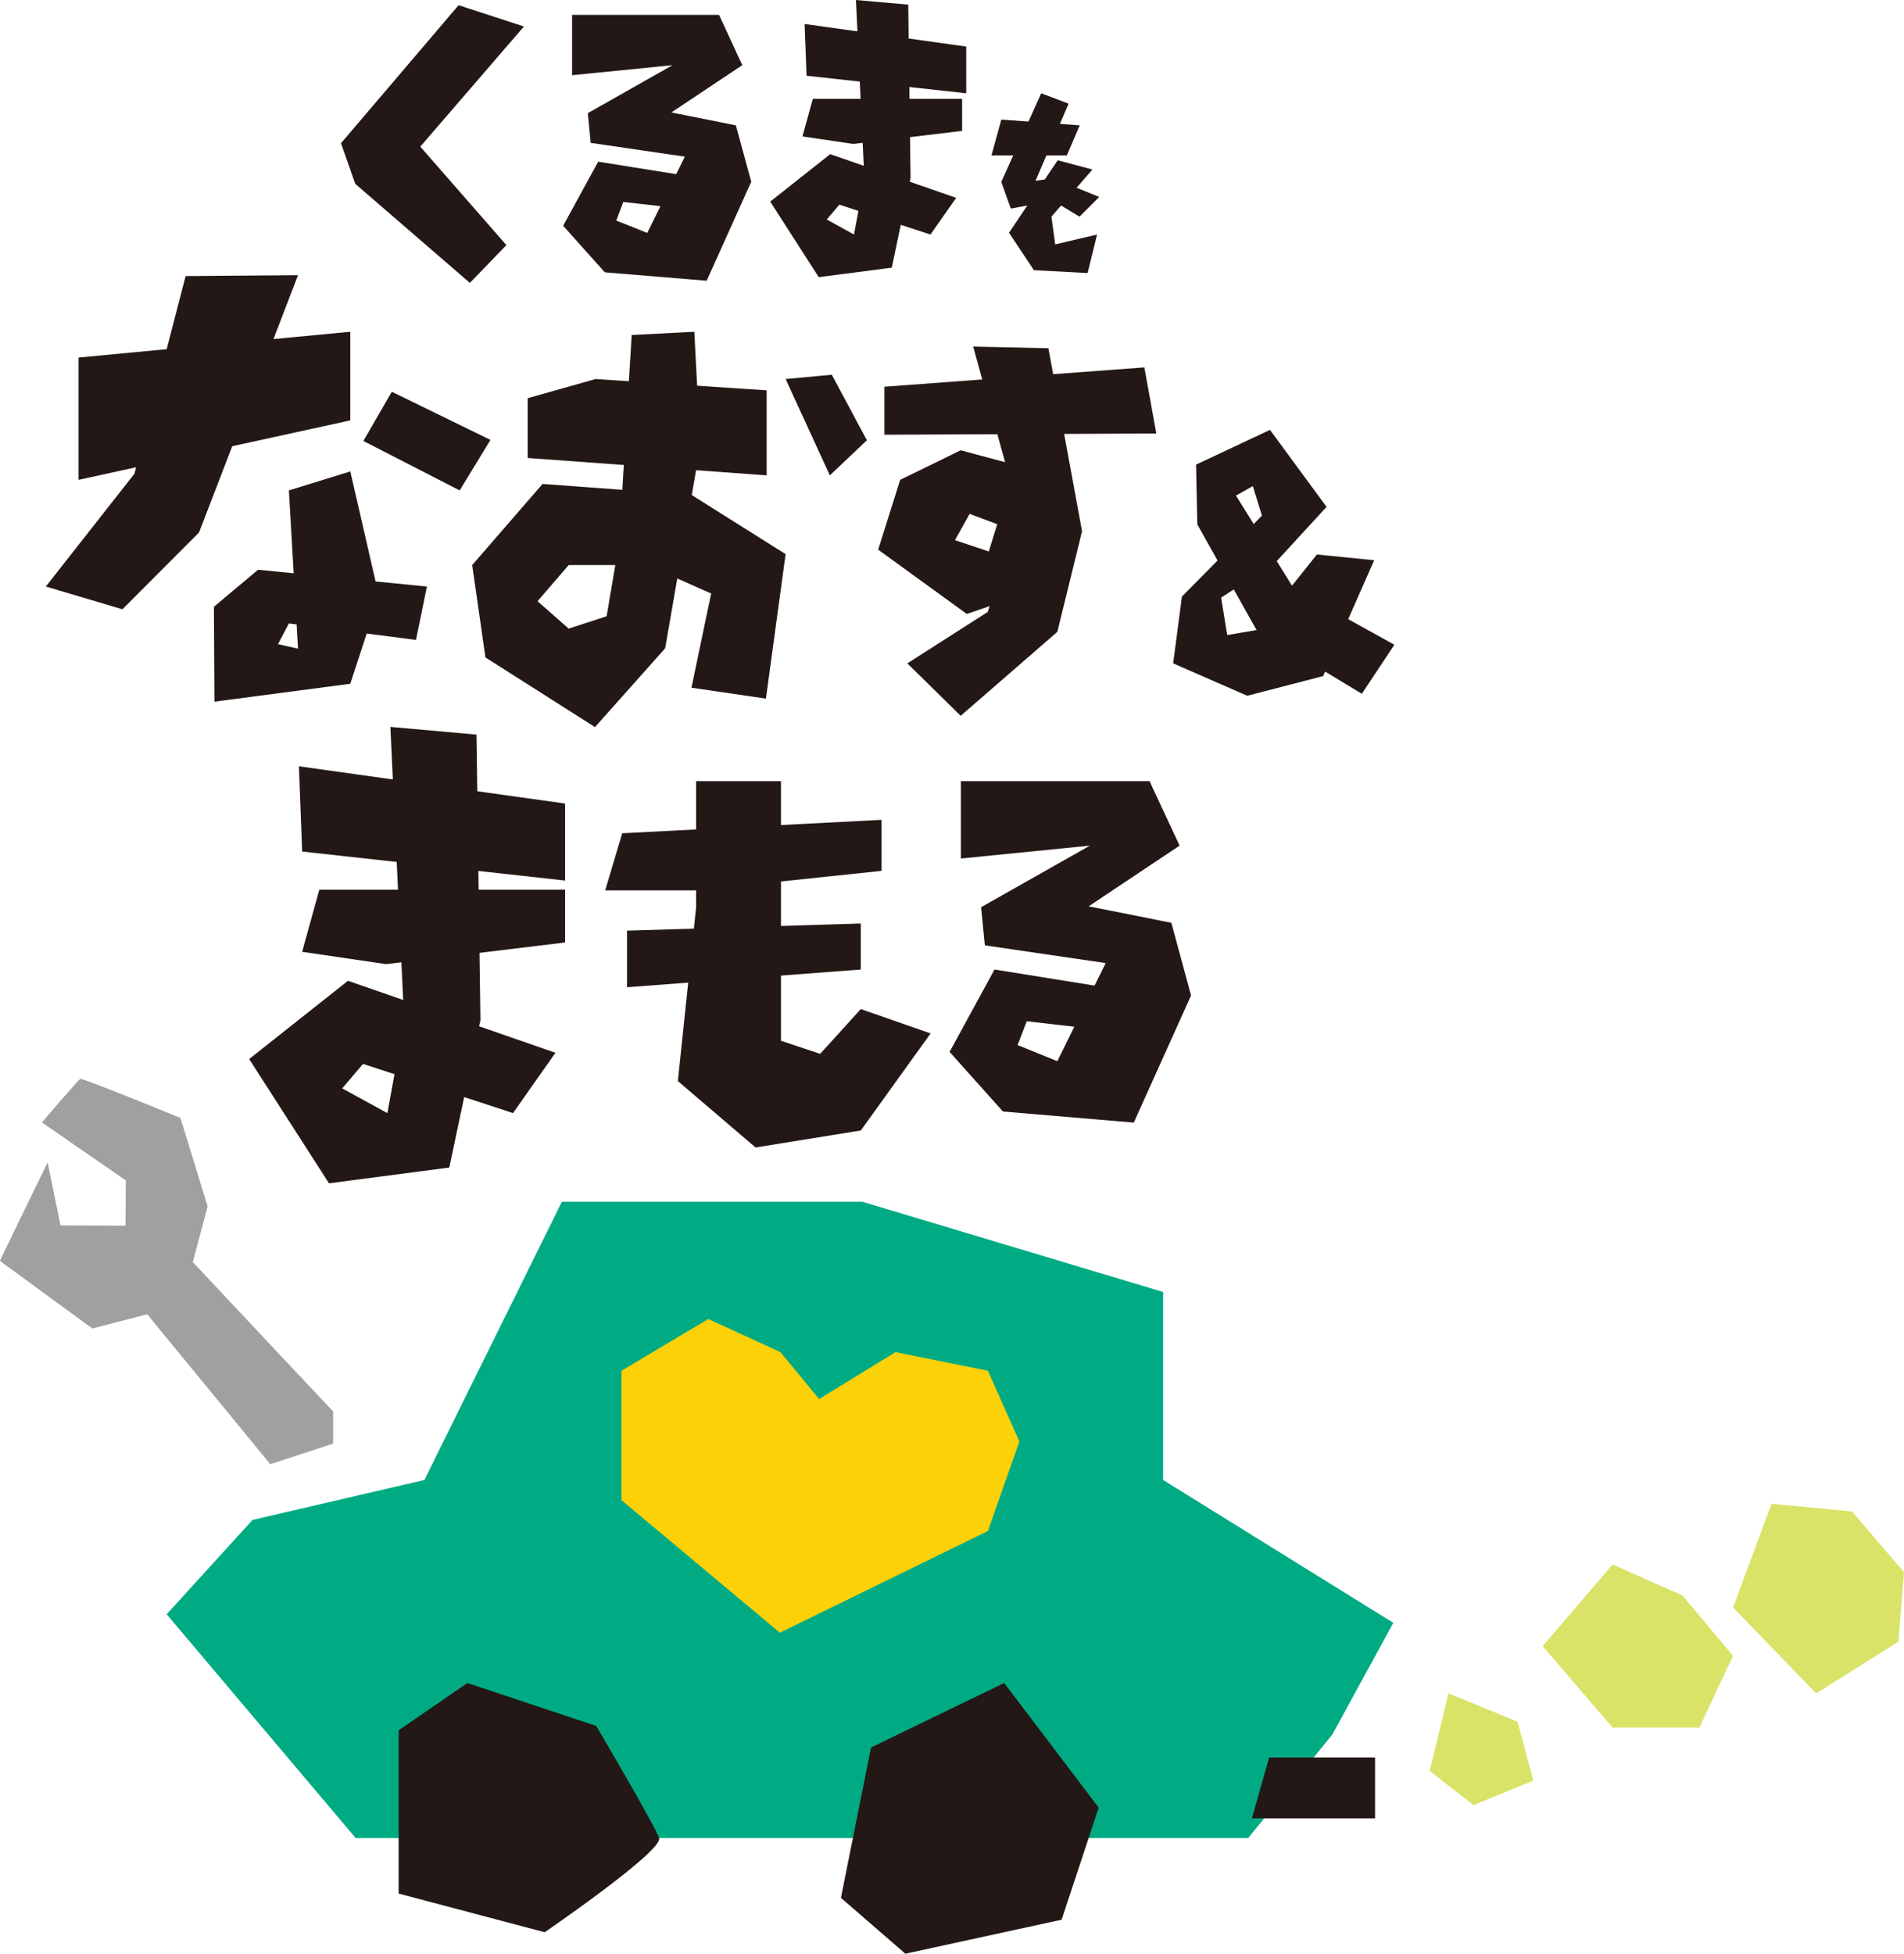 <?xml version="1.0" encoding="UTF-8"?>
<svg id="_レイヤー_2" data-name="レイヤー 2" xmlns="http://www.w3.org/2000/svg" viewBox="0 0 106.37 109.12">
  <defs>
    <style>
      .cls-1 {
        fill: #d9e367;
      }

      .cls-2 {
        fill: #00ab84;
      }

      .cls-3 {
        fill: #231815;
      }

      .cls-4 {
        fill: #9fa0a0;
      }

      .cls-5 {
        fill: #fdd108;
      }
    </style>
  </defs>
  <g id="_デザイン" data-name="デザイン">
    <g>
      <polygon class="cls-2" points="23.71 82.66 31.39 67.12 48.18 67.12 64.98 72.16 64.98 82.66 77.84 90.64 74.43 96.88 69.73 102.66 19.87 102.66 9.31 90.16 14.11 84.89 23.71 82.66"/>
      <path class="cls-3" d="M26.11,94l-3.84,2.64v9.12l8.16,2.16s6.63-4.54,6.39-5.26-3.51-6.26-3.51-6.26l-7.2-2.4Z"/>
      <polygon class="cls-3" points="56.1 94 48.66 97.6 46.98 106 50.58 109.12 59.31 107.22 61.38 100.96 56.1 94"/>
      <polygon class="cls-3" points="70.9 98.16 76.82 98.16 76.82 101.56 69.94 101.56 70.9 98.16"/>
    </g>
    <g>
      <polygon class="cls-3" points="19.05 8 19.85 10.27 26.25 15.8 28.29 13.69 23.48 8.19 29.27 1.48 25.62 .29 19.05 8"/>
      <polygon class="cls-3" points="44.95 1.34 53.98 2.6 53.98 5.21 45.06 4.23 44.95 1.34"/>
      <polygon class="cls-3" points="45.41 5.52 53.75 5.52 53.75 7.31 47.67 8.04 44.83 7.62 45.41 5.52"/>
      <polygon class="cls-3" points="50.74 .26 50.87 9.95 49.82 14.95 45.74 15.48 43.03 11.26 46.38 8.61 53.42 11.05 51.98 13.1 46.89 11.43 46.19 12.26 47.71 13.1 48.29 10 47.82 0 50.74 .26"/>
      <polygon class="cls-3" points="31.96 .83 40.17 .83 41.47 3.64 37.51 6.28 41.11 7 41.97 10.15 39.48 15.68 33.79 15.21 31.46 12.61 33.42 9.03 38.61 9.86 37.81 11.62 34.82 11.28 34.43 12.32 36.16 13.01 38.26 8.75 33 7.98 32.84 6.32 37.57 3.64 31.96 4.2 31.96 .83"/>
      <g>
        <polygon class="cls-3" points="55.94 6.68 60.32 7 59.6 8.68 55.39 8.68 55.94 6.68"/>
        <polygon class="cls-3" points="58.17 5.21 55.94 10.16 56.47 11.65 58.83 11.21 60.31 12.1 61.41 11 58.83 9.95 57.85 10.1 59.7 5.79 58.17 5.21"/>
        <polygon class="cls-3" points="61.03 9.47 58.74 12.1 58.95 13.65 61.29 13.1 60.76 15.25 57.76 15.09 56.37 13 59.09 8.95 61.03 9.47"/>
      </g>
    </g>
    <g>
      <polygon class="cls-3" points="49.41 21.6 63.93 20.52 64.6 24.21 49.41 24.28 49.41 21.6"/>
      <polygon class="cls-3" points="4.39 19.97 19.57 18.53 19.57 23.48 4.39 26.8 4.39 19.97"/>
      <polygon class="cls-3" points="10.37 15.42 7.51 26.46 2.56 32.76 6.84 34.03 11.12 29.74 16.65 15.37 10.37 15.42"/>
      <polygon class="cls-3" points="21.89 21.88 27.4 24.57 25.68 27.39 20.3 24.63 21.89 21.88"/>
      <polygon class="cls-3" points="16.14 27.39 19.57 26.33 21.17 33.29 19.57 38.19 11.98 39.19 11.95 33.89 14.42 31.82 17.9 32.17 23.85 32.76 23.24 35.74 16.14 34.82 15.53 35.98 16.65 36.23 16.14 27.39"/>
      <polygon class="cls-3" points="33.27 21.17 42.83 21.8 42.83 26.55 29.48 25.58 29.48 22.24 33.27 21.17"/>
      <polygon class="cls-3" points="35.29 18.71 34.59 30.29 33.89 34.42 31.77 35.11 30.03 33.58 31.77 31.56 36.15 31.56 39.73 33.15 38.63 38.41 42.79 39.02 43.89 30.95 38.63 27.64 30.31 27.03 26.38 31.56 27.12 36.72 33.24 40.61 37.16 36.21 39.12 24.92 38.79 18.53 35.29 18.71"/>
      <polygon class="cls-3" points="43.89 21.17 46.36 26.55 48.43 24.59 46.47 20.93 43.89 21.17"/>
      <polygon class="cls-3" points="54.37 19.36 56.45 26.9 55.24 30.8 53.35 30.17 54.17 28.7 56.65 29.63 55.18 34.18 50.69 37.05 53.67 39.98 59.07 35.29 60.45 29.67 59.47 26.7 53.67 25.15 50.29 26.8 49.06 30.7 54.01 34.29 59.07 32.56 60.45 29.67 58.57 19.45 54.37 19.36"/>
      <polygon class="cls-3" points="76.08 38.75 70.2 35.19 66.89 29.29 66.82 25.95 70.95 24.01 74.11 28.31 71.29 31.38 68.22 33.38 68.56 35.47 70.2 35.19 73.57 30.97 76.77 31.29 73.92 37.76 69.68 38.86 65.54 37.05 66.03 33.32 70.5 28.8 69.99 27.15 69.05 27.68 72.31 32.92 77.9 36.01 76.08 38.75"/>
    </g>
    <g>
      <g>
        <polygon class="cls-3" points="16.7 42.8 31.57 44.88 31.57 49.18 16.88 47.56 16.7 42.8"/>
        <polygon class="cls-3" points="17.84 49.69 31.57 49.69 31.57 52.64 21.57 53.85 16.88 53.16 17.84 49.69"/>
        <polygon class="cls-3" points="26.62 41.03 26.84 56.98 25.1 65.21 18.38 66.09 13.92 59.15 19.44 54.78 31.03 58.8 28.66 62.17 20.28 59.42 19.12 60.79 21.64 62.17 22.58 57.06 21.81 40.6 26.62 41.03"/>
      </g>
      <polygon class="cls-3" points="53.68 43.63 64.22 43.63 65.9 47.23 60.82 50.62 65.44 51.54 66.54 55.6 63.34 62.7 56.03 62.08 53.05 58.75 55.56 54.15 62.22 55.22 61.2 57.48 57.36 57.04 56.85 58.37 59.07 59.27 61.77 53.79 55.02 52.8 54.81 50.67 60.89 47.23 53.68 47.95 53.68 43.63"/>
      <g>
        <polygon class="cls-3" points="34.76 46.54 49.25 45.79 49.25 48.64 38.89 49.73 33.81 49.73 34.76 46.54"/>
        <polygon class="cls-3" points="35.03 51.98 48.09 51.58 48.09 54.15 35.03 55.14 35.03 51.98"/>
        <polygon class="cls-3" points="38.89 43.63 38.89 50.67 37.87 60.38 42.21 64.09 48.09 63.14 51.99 57.72 48.09 56.36 45.82 58.86 43.63 58.13 43.63 51.98 43.63 43.63 38.89 43.63"/>
      </g>
    </g>
    <path class="cls-4" d="M8.22,73.4l6.88,8.38,3.51-1.15v-1.8s-2.93-3.11-2.93-3.11l-4.91-5.23,.83-3.11-1.52-4.94s-5.46-2.24-5.59-2.18-2.15,2.43-2.15,2.43l4.69,3.24-.02,2.53-3.63-.02-.72-3.52-2.67,5.5,5.17,3.78,3.05-.79Z"/>
    <g>
      <polygon class="cls-1" points="80.92 94.58 79.87 98.91 82.32 100.82 85.66 99.45 84.78 96.16 80.92 94.58"/>
      <polygon class="cls-1" points="94.94 96.49 90.09 96.49 86.18 91.94 90.09 87.38 93.99 89.11 96.82 92.48 94.94 96.49"/>
      <polygon class="cls-1" points="106.06 91.69 101.46 94.58 96.82 89.78 98.97 83.99 103.47 84.42 106.37 87.81 106.06 91.69"/>
    </g>
    <polygon class="cls-5" points="43.57 91.19 34.72 83.79 34.72 76.56 39.57 73.67 43.6 75.52 45.76 78.14 50.03 75.52 55.19 76.56 56.95 80.51 55.19 85.51 43.57 91.19"/>
  </g>
</svg>